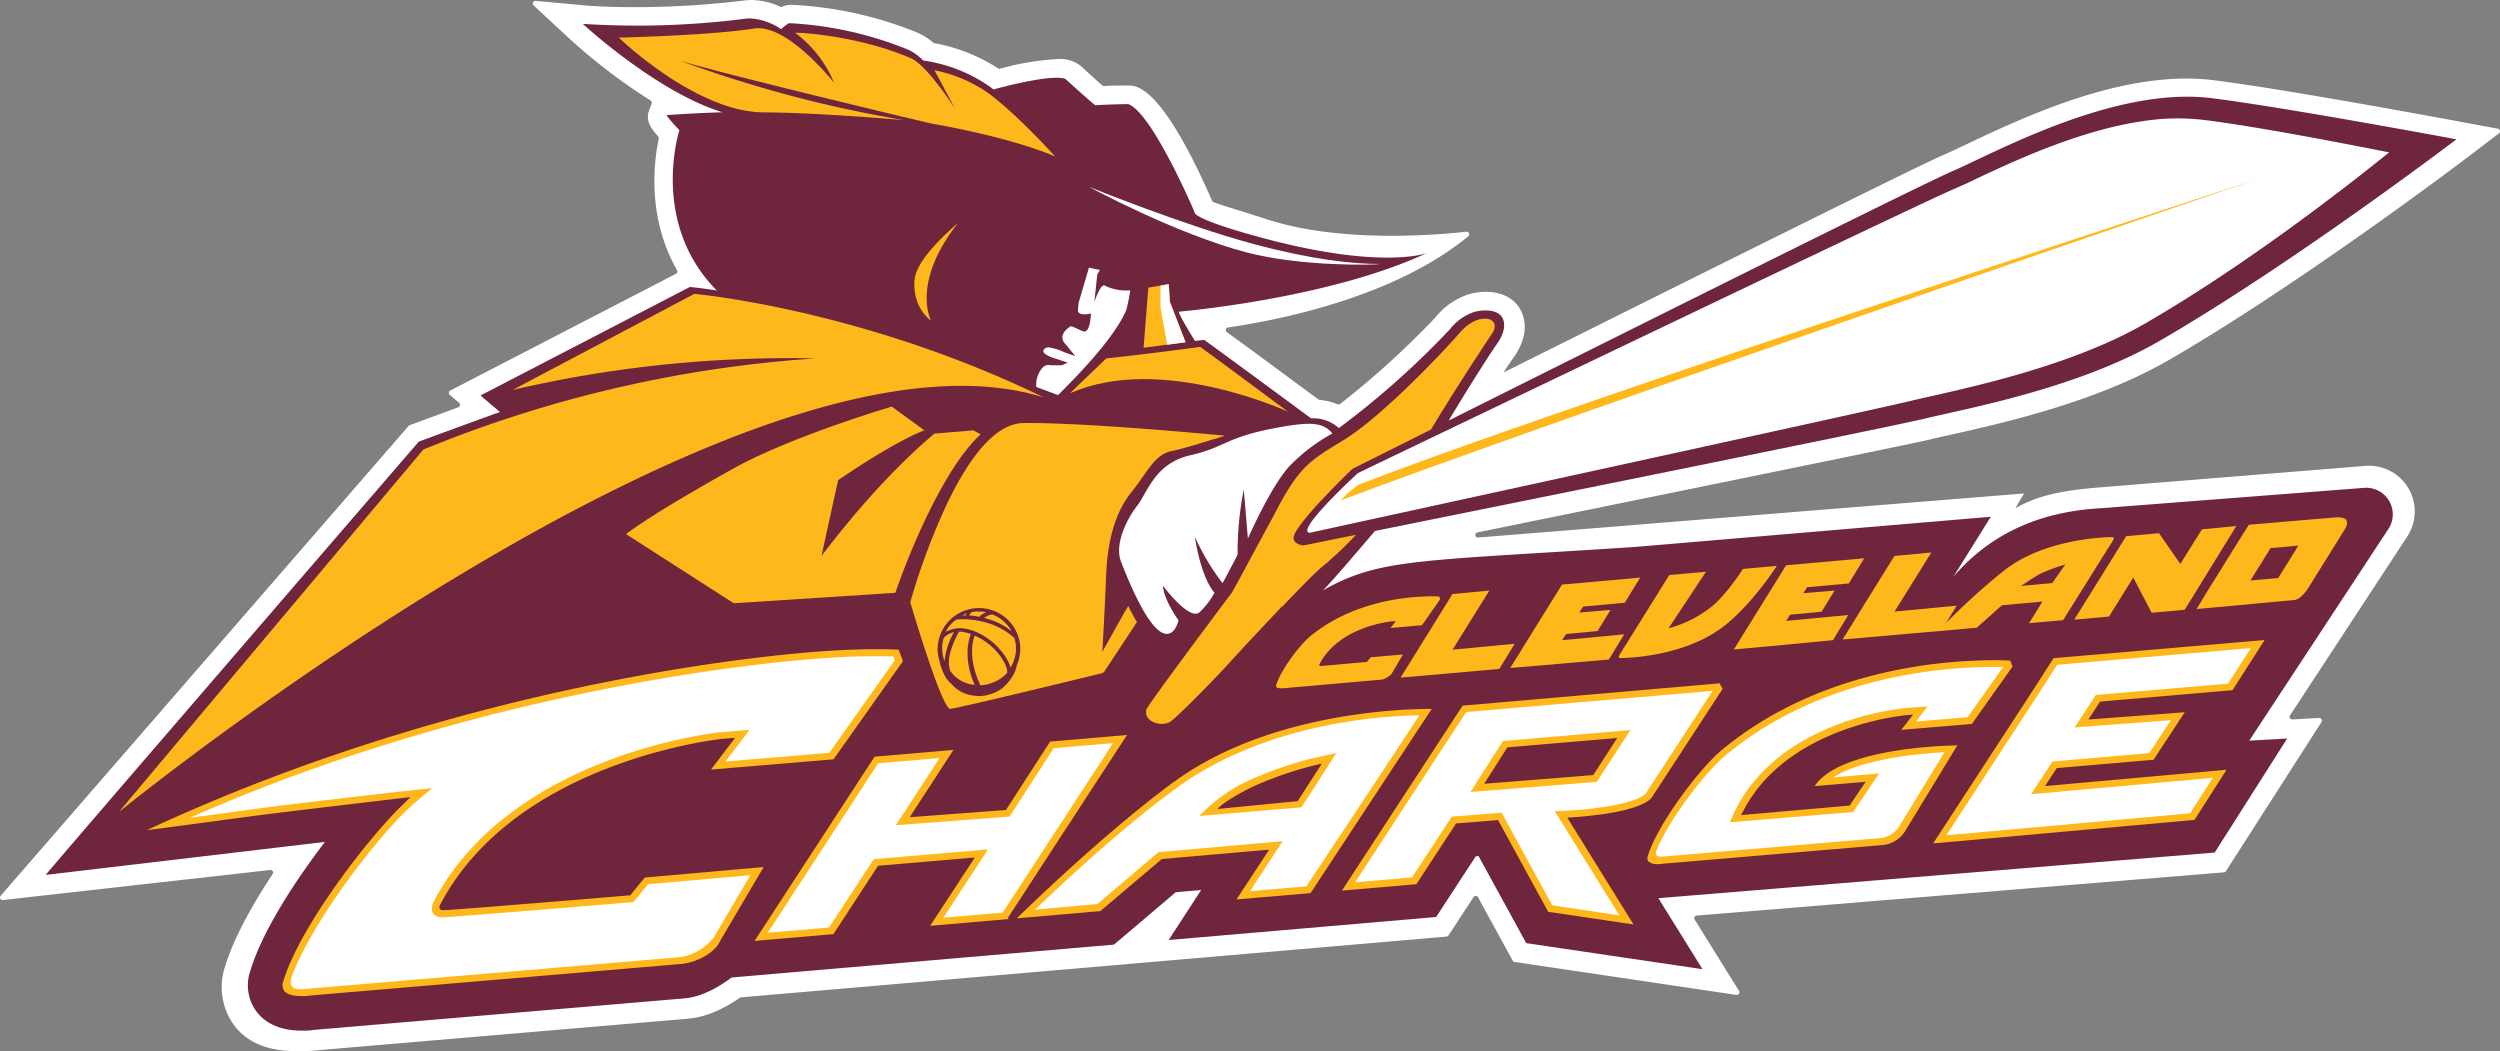 <?xml version="1.0" encoding="UTF-8" standalone="no"?><svg xmlns:rdf="http://www.w3.org/1999/02/22-rdf-syntax-ns#" xmlns="http://www.w3.org/2000/svg" height="193.746" width="460.79" version="1.1" xmlns:cc="http://creativecommons.org/ns#" xmlns:dc="http://purl.org/dc/elements/1.1/" viewBox="0 0 460.79 193.746"><rect x="0" y="0" width="460.79" height="193.746" fill="#808080" stroke="none"/><defs><style>.cls-1{fill:#fff;}.cls-2{fill:#6f263d;}.cls-3{fill:#ffb81c;}</style></defs><title>Cleveland Charge logo</title><path class="cls-1" d="M303.486,96.574l-2.136.176L272.494,99.07a.481.481,0,1,1-.136-.952h0c21.503-4.376,79.894-16.264,83.326-17.104,1.04-.256,2.352-.552,3.896-.896,9.32-2.08,26.663-5.952,40.151-13.744,24.311-14.048,54.791-37.167,55.095-37.399l5.776-4.392a.488.488,0,0,0-.208-.864l-7.128-1.32c-1.304-.248-32.175-5.992-45.327-7.624a40.584,40.584,0,0,0-4.904-.296c-15.016,0-30.991,7.568-40.535,12.096-1.72.8-3.2,1.52-4.344,2.008-5.208,2.256-48.799,23.999-81.022,40.063.76-1.168,1.384-2.096,1.792-2.672,3.08-4.328,2.112-7.48,1.264-8.984-1.16-2.032-3.408-3.2-6.336-3.2a11.335,11.335,0,0,0-3.136.448,13.024,13.024,0,0,0-6.176,4.296,159.204,159.204,0,0,1-17.528,15.92.472.472,0,0,1-.472.056,11.359,11.359,0,0,0-3.312-.8.456.456,0,0,1-.224-.088l-11.2-8.264c-2.592-1.904-4.392-3.2-5.672-4.136a.48.48,0,0,1,.208-.864c10.112-1.472,30.823-5.744,44.279-16.8a.48.48,0,0,0-.36-.848c-5.336.6-22.999,2.112-36.471-2.2-6.24-2.008-9.04-2.792-10.16-3.28a.472.472,0,0,1-.24-.24c-3.2-7.392-8.896-19.032-13.8-20.951a4.352,4.352,0,0,0-1.728-.272c-1.912,0-3.312,0-4.352.096a.464.464,0,0,1-.336-.112c-1.024-.904-2.584-2.312-3.928-3.56a6.08,6.08,0,0,0-4.248-1.304,48.49,48.49,0,0,0-10.656,1.776.496.496,0,0,1-.384-.064,32.263,32.263,0,0,0-11.312-4.56l-.552-.096a11.247,11.247,0,0,0-2.8-1.84A69.678,69.678,0,0,0,145.793.888a3.792,3.792,0,0,0-1.6.352.48.48,0,0,1-.392,0A12.952,12.952,0,0,0,138.522,0a11.857,11.857,0,0,0-1.432.104A168.796,168.796,0,0,1,116.986,1.32c-5.488,0-8.84-.288-8.872-.296L98.73.168a.488.488,0,0,0-.376.84l6.912,6.4A107.414,107.414,0,0,0,119.914,18.528a.472.472,0,0,1,.192.576l-.408,1.072c-.712,1.856-.064,3.08,1.6,4.96a.464.464,0,0,1,.12.416c-.952,4.536-2.104,14.64,3.368,24.239a.488.488,0,0,1-.181.666l-.011.006-41.599,21.519a.48.48,0,0,0-.088.8l1.736,1.48a.48.48,0,0,1-.144.8L76.323,78.07l-.8.28a.576.576,0,0,0-.2.144L.125,165.1a.48.48,0,0,0,.408.8c6.912-.8,40.991-4.6,49.271-5.552a.48.48,0,0,1,.456.744c-3.432,5.176-7.08,11.488-8.8,17.112a11.928,11.928,0,0,0,1.776,10.88c1.72,2.24,5.104,4.984,12.72,4.632h.736a19.059,19.059,0,0,0,1.904-.144l68.206-5.808a16.064,16.064,0,0,0,4.656-1.16,23.944,23.944,0,0,0,3.832-1.984c.352-.232.704-.464,1.048-.704a.512.512,0,0,1,.24-.088L266.622,172.628a.504.504,0,0,0,.36-.216l4.624-7.064a.48.48,0,0,1,.8,0l6.4,11.704a.472.472,0,0,0,.352.248l40.887,6.08a.488.488,0,0,0,.488-.736l-8.176-13.152a.48.48,0,0,1,.368-.736l95.582-7.84,1.6-.128a.488.488,0,0,0,.368-.224l17.624-27.495a.488.488,0,0,0-.432-.744l-4.944.28a.488.488,0,0,1-.432-.752L443.69,98.894a8.424,8.424,0,0,0-7.792-13.016l-49.439,4c-6.576.568-10.992,1.488-15,3.808l1.6-2.728S318.989,95.31,303.486,96.574Z"/><path class="cls-2" d="M301.35,100.814c-40.511,2.656-47.055,2.096-57.599,8.048.6-.344,7.016-7.872,9.688-11,28.951-5.84,95.718-19.328,101.406-20.72,7.28-1.784,27.903-5.464,43.135-14.272,24.423-14.112,54.783-37.191,54.783-37.191S420.811,19.72,407.595,18.088c-17.92-2.216-39.927,10.096-47.927,13.552-5.88,2.544-62.926,31.015-92.654,45.879,3.368-5.64,7.288-11.816,8.8-13.984,2.08-2.912,1.36-4.496,1.064-5.016-.904-1.6-3.792-1.432-5.192-1.008a9.432,9.432,0,0,0-4.464,3.2,155.841,155.841,0,0,1-20.456,18.192,6.968,6.968,0,0,0-5.104-1.792c-6.4-4.728-19.648-14.464-19.72-14.464s-.72.072-1.688.2c-1.112-1.8-3.272-5.368-2.92-5.4,4.272-.408,28.799-2.968,45.599-10.784,0,0-8.264,3.112-30.287-2.824-13.336-3.592-12.472-4.744-12.472-4.744s-7.712-18.144-12.168-19.888c-.152-.064-5.896.12-6.04.216s-5.504-4.8-5.504-4.8-1.2-1.376-13.344,1.856l-.656-.496a28.247,28.247,0,0,0-10.712-4.56l-1.6-.28a9.704,9.704,0,0,0-2.584-1.912,66.918,66.918,0,0,0-22.063-4.96c-.312,0-1.528,1.104-1.528,1.104a11.44,11.44,0,0,0-5.776-1.984,8.161,8.161,0,0,0-.992.08,156.891,156.891,0,0,1-29.791.928S121.018,16.984,133.17,20.695c-3.328.096-6.776.264-10.344.528a26.389,26.389,0,0,0,2.4,2.76S119.706,40.991,132.106,53.535c-3.312-.504-4.952-.64-4.952-.64L88.563,72.894l3.592,3.056c-.168,0-14.96,5.44-14.96,5.44S8.053,161.492,8.429,161.26l51.455-6.08c-.968,1.272-1.928,2.568-2.856,3.872-3.864,5.408-8.888,13.256-10.888,19.88a8.136,8.136,0,0,0,1.176,7.568c1.216,1.6,3.64,3.464,8.304,3.464h.624a11.142,11.142,0,0,0,1.6-.136l68.358-5.816a12.608,12.608,0,0,0,3.608-.92,18.934,18.934,0,0,0,3.2-1.664,21.426,21.426,0,0,0,1.816-1.256l70.502-6.064L216.704,164.46l4.688-.416-5.992,9.216,49.303-4.24,7.312-11.2.496-.048,8.8,16.064,32.487,4.8-8.136-13.088c.136,0,102.542-8.408,102.542-8.408l13.36-21.023-6.992.392,25.647-39.007a4.904,4.904,0,0,0-4.488-7.584l-48.431,3.752c-11.064.592-20.288,4.52-27.239,12.608l6.88-11.032Z"/><path class="cls-3" d="M247.711,81.078l-1.448.88c-5.232,3.2-7.2,4.704-11.44,12.968-.216.416-3.2,5.864-5.352,9.896l-2.368,4.336s-3.68,4.904-7.496,10.04c-4,5.424-8.176,11.104-8.304,11.568-.584,2.192,2.624,3.296,4.352,2.28.736-.424,4.352-3.944,9.272-9.08l4.416-4.8c2.4-2.568,4.8-5.12,6.944-7.4h.104c1.672-1.752,3.2-3.352,4.536-4.672a39.527,39.527,0,0,1,3.2-3c.8-.6,1.376-1.232,2.176-1.896,1.232-1.16,2.4-2.32,3.616-3.616l-9.68,1.952s-2.52-.232-1.6-2.152c1.56-3.28,10.616-11.952,10.616-11.952l14.496-7.256c3.816-6.4,9.6-15.24,11.2-17.6,2.128-3.048-2.36-4.32-5.808-.336S254.951,76.462,248.103,80.83c-.136.088-.264.176-.392.248"/><path class="cls-3" d="M170.377,79.318,164.353,74.942S145.769,80.422,134.994,86.446c-15.952,8.92-19.6,12-19.6,12l19.84,12.744,29.791-1.928s7.096-21.143,15.704-29.215l-1.312-.728-7.2.608c-10.912,9.104-20.799,22.551-20.799,22.551s3.032-13.96,3.064-13.984c11.304-7.68,15.928-9.2,15.928-9.2"/><path class="cls-3" d="M179.681,126.261c-1.216-2.504-1.928-6.4-.736-9.384a6.495,6.495,0,0,0-2.112-.464h-.064c-1.728,3.2-2.256,5.6-1.6,7.272a6.048,6.048,0,0,0,4.496,2.544"/><path class="cls-3" d="M173.969,117.533a5.664,5.664,0,0,0-.296,2.152,6.584,6.584,0,0,0,.424,2.192,13.181,13.181,0,0,1,1.752-5.384,4.36,4.36,0,0,0-1.88,1.04"/><path class="cls-3" d="M180.369,113.693h.104a4.993,4.993,0,0,1,1.272-.864,6.352,6.352,0,0,0-1.464-.12h-.144a4.472,4.472,0,0,0-1.08.12h0a4.943,4.943,0,0,0-.44.592c.472.04.976.112,1.64.216Z"/><path class="cls-3" d="M180.041,116.525c3.696,1.672,5.84,4.888,6.208,6.536a6.712,6.712,0,0,0,1.008-3.728,5.832,5.832,0,0,0-.312-1.768,13.28,13.28,0,0,0-5-2.768,15.999,15.999,0,0,0-4.8-.656,5.601,5.601,0,0,0-.936.08,6.208,6.208,0,0,0-1.904,2.24,5.864,5.864,0,0,1,2.52-.68,8.112,8.112,0,0,1,3.2.736"/><path class="cls-3" d="M175.217,130.637c1.512-.12,25.127-5.88,27.919-6.56l.072-.088.232-.056,6.12-9.272q-.144-.224-.288-.48l-.272-.488a1.295,1.295,0,0,1-.08-.144c-.088-.152-.168-.304-.248-.456l-.152-.288-.2-.376c-.12-.232-.24-.48-.36-.728l-.688,1.128-4.096,7.32s.464-7.936.704-14.096,1.6-11.544,4.624-15.296,4.28-7.016,7.504-7.632l.408-.088.168-.04.304-.072.224-.056.296-.072.256-.072.304-.08.288-.072.304-.088.312-.088.32-.088.32-.096.312-.088.352-.104.296-.088.376-.112.256-.08.416-.128.152-.04,2.272-.712h.08l.536-.168h0l.48-.16h.048c.248-.08.496-.152.712-.232-3.088-.288-26.119-2.456-37.159-2.328-5.6.064-10.504,7.352-14.176,15.064a123.295,123.295,0,0,0-6.688,17.968s5.808,19.808,7.416,19.68m-2.072-9.016a7.52,7.52,0,0,1-.304-1.912,7.624,7.624,0,0,1,15.24-.4,7.512,7.512,0,0,1-.672,3.312,4.368,4.368,0,0,1-.552,1.6,8.616,8.616,0,0,1-2.128,2.592,5.752,5.752,0,0,1-2.096,1.056,5.247,5.247,0,0,1-1,.272,6.647,6.647,0,0,1-2.32,0,6.208,6.208,0,0,1-3.88-2.088,5.6,5.6,0,0,1-1.072-1.224,9.264,9.264,0,0,1-1.2-3.2"/><path class="cls-3" d="M186.48,116.365a7.024,7.024,0,0,0-3.568-3.112,2.984,2.984,0,0,0-1.52.656,12.4,12.4,0,0,1,5.088,2.456"/><path class="cls-3" d="M179.649,117.173c-.344.888-1.288,4.2,1.056,9.128a7.056,7.056,0,0,0,4.92-2.288c.256-1.28-2.048-5.224-5.976-6.84"/><path class="cls-3" d="M177.945,113.437a2.535,2.535,0,0,1,.256-.432c-.168.072-.616.352-.8.432h.528"/><path class="cls-3" d="M197.296,72.462c16.68-7.392,40.095,3.416,40.095,3.416s-16.104-11.952-16.192-11.944c-8.416,1.176-17.296,2.128-17.296,2.128s-6.776,6.472-6.632,6.4"/><path class="cls-3" d="M166.393,22.103a228.051,228.051,0,0,1-41.167-10.96c7.344,2.344,45.935,11.528,46.319,11.6,16,2.84,22.927,6.096,22.927,6.096s-6.968-7.736-12.296-11.664a26.559,26.559,0,0,0-9.936-4.232l3.792,7.096s-5.072-7.96-8.144-9.304c-9.88-4.304-21.535-4.84-21.311-4.664a21.74,21.74,0,0,1,7.144,9.184s-8.616-10.976-14.744-9.992c-8.288,1.296-24.919,1.672-24.919,1.672s14.144,13.696,26.671,13.776c10.84.072,25.911,1.44,25.663,1.408"/><path class="cls-3" d="M168.553,51.567c-.4,5.192,2.952,7.456,3.024,7.496s-3.784-6.784,5-17.984c-.448.472-7.712,6.4-8,10.488"/><path class="cls-3" d="M192.408,73.262c-33.679-16.384-64.43-19.096-64.43-19.096L94.491,71.87a225.315,225.315,0,0,1,55.815-5.808A230.391,230.391,0,0,0,78.027,82.862L21.9,149.676s115.253-93.766,170.508-76.414"/><path class="cls-3" d="M118.85,161.748l-2.704,3.288h-.248c-1.216.112-32.055,2.68-34.191,2.736-1.008,0-.664-.856-.664-.856,13.84-26.703,51.679-30.695,52.047-30.727l2.4-.192-4.44,5.848,22.583-1.888L166.433,121.853l-.8-2.104c-1-.056-4-.176-8.8,0-16.0.552-72.678,6.632-129.749,33.263,2.4-.288,19.416-2.608,22.903-3.032,10.664-1.312,25.695-3.064,25.695-3.064l-1.272,1.24c-6.056,5.68-19.072,22.399-22.167,32.631a1.968,1.968,0,0,0,.128,1.84c.52.672,1.848,1.024,3.648.96a7.007,7.007,0,0,0,1.176-.096l68.494-5.832c1.776-.136,5.856-1.496,7.112-4.352l7.952-13.496Z"/><polygon class="cls-3" points="207.728 135.469 193.56 136.685 185.416 149.292 167.673 150.62 175.729 138.221 161.201 139.469 139.082 173.42 153.609 172.172 161.841 159.572 179.681 158.044 171.441 170.644 185.968 169.388 185.752 169.196 207.728 135.469"/><path class="cls-3" d="M334.437,144.9l9.432-.8-2.968,4.4h-.192l-19.824,1.736.448-.8c8.208-15.84,30.015-17.6,30.231-17.648l1.056-.08-2.184,2.816,13.008-1.088,7.496-10.576-.432-1.112c-.744,0-2.864-.136-5.912,0-10.672.36-31.007,3-47.263,16.512-4,3.312-11.816,13.6-13.6,19.496a1.072,1.072,0,0,0,.056.976,2.584,2.584,0,0,0,2.056.52,4.023,4.023,0,0,0,.688-.056l40.471-3.44a5.48,5.48,0,0,0,4.112-2.52l9.648-15.848s-21.487.12-26.319,7.552"/><polygon class="cls-3" points="375.676 125.741 356.34 155.412 356.692 155.38 356.66 155.42 367.052 154.492 370.868 154.156 370.876 154.14 404.483 151.116 410.379 141.877 376.932 144.884 379.1 141.565 396.939 140.029 402.683 131.277 384.932 132.613 387.076 129.309 411.491 127.205 417.395 117.965 378.5 121.309 375.676 125.741"/><path class="cls-3" d="M216.328,144.132c-13.536,9.968-28.903,25.127-28.903,25.127l15.384-1.328,11.328-9.6,19.8-1.736L227.903,165.78l13.656-1.168s22.343-33.991,22.343-33.951-28.319-.68-47.535,13.472m22.823,3.528-14.776,1.448s.848-1.288,6.256-4a66.181,66.181,0,0,1,12.976-4.368Z"/><path class="cls-3" d="M304.366,147.116l13.136-20.144-.56-1.024-47.359,4.112L247.335,164.156l13.72-1.184,7.328-11.2,7.736-.616,9.24,16.904,15.728,2.336-12.216-19.696s12.536-.536,15.496-3.584m-30.807-2.656,4.264-6.712,20.271-1.736-4.44,6.848Z"/><path class="cls-3" d="M215.416,52.375l-3.76.64-.872,11.08c2.576-.352,5.52-.744,7.744-1.032l-2.888-7.448Z"/><path class="cls-1" d="M246.895,92.326c41.175-15.464,169.14-59.279,169.14-59.279S286.39,75.342,250.183,89.446a23.346,23.346,0,0,0-3.288,2.88"/><path class="cls-1" d="M215.416,52.375l-1.52.264v4l1.256,6.904c2.584-.352,1.128-.16,3.352-.448l-2.888-7.448Z"/><path class="cls-1" d="M254.303,48.655c-4.992,0-12.504-.8-23.199-3.664-13.24-3.568-30.199-10.496-30.399-10.56,0,0,15.736,8.568,28.991,12.072,10.128,2.688,24.055,2.344,24.575,2.152"/><path class="cls-1" d="M196.576,63.662l1.6,1.96s-1.12-.368-2.096-.736a9.295,9.295,0,0,0-2.856-.864c-.584,0-1.4.624-.568,1.216a6.336,6.336,0,0,0,2.112.92l2.024.688-1.072.472h-2.16s-1.008-.384-1.824,1.016a4.712,4.712,0,0,0-.728,2.992l4,1.496c3.424-3.4,10.36-10.448,12.584-15.68a32.193,32.193,0,0,0,.736-3.632,9.056,9.056,0,0,1-4.68-.856c-.8-.496-1.944,3.016-1.944,3.016l.544-5.104.48-.8-2.016-.432-1.888,6.4s-.144,1.272-.144,1.312c-.112,1.408,2.4.728,2.4.728s-.08,3.344-1.232,3.328c-.488,0-2.28-1.12-2.552-.944-2.832,1.88-.736,3.44-.736,3.44"/><path class="cls-1" d="M214.76,116.805c1.84.368,2.456-2.48,2.456-2.48s-2.664-3.648-2.88-6.344c0-.088,4.96,6.688,6.832,4.8a15.008,15.008,0,0,0,2.688-3.52c-2.672-3.16-3.608-10.288-3.608-10.288a42.935,42.935,0,0,0,5.072,8.488c.064.08,2.792-5.224,2.792-5.224a58.775,58.775,0,0,1,1.136-12l.76,9.024s4.16-9.536,7.656-13.336A33.063,33.063,0,0,1,245.583,79.894c-1.8-2.16-4.256-2.144-10.136-1.072-9.688,1.776-9.48,3.6-16.04,5.088s-7.84,6.768-9.832,9.336-4.168,7.144-2.96,10.264c2.12,5.456,5.392,12.752,8.144,13.296"/><path class="cls-1" d="M241.407,98.198S345.685,75.478,352.268,73.87c1-.248,2.264-.528,3.736-.856,9.304-2.104,26.623-6.024,39.335-13.368,19.112-11.032,38.271-26.111,45.015-31.559-7.136-1.416-24.399-4.8-34.399-6.008a41.391,41.391,0,0,0-10.696.208c-11.792,1.648-23.871,7.32-31.087,10.704-1.6.8-3.032,1.424-4.176,1.912C352.468,38.159,256.623,84.142,250.295,87.19c0,0-11.784,10.784-8.872,11.008"/><polygon class="cls-1" points="161.865 140.685 173.169 139.717 165.129 152.092 186.08 150.516 194.224 137.901 205.16 136.965 184.808 168.204 173.873 169.14 182.113 156.548 161.041 158.364 152.809 170.956 141.506 171.924 161.865 140.685"/><path class="cls-1" d="M190.8,167.66c4.904-4.728,16.088-15.2,26.207-22.527,7.48-5.424,16.888-9.296,27.951-11.504a95.429,95.429,0,0,1,16.624-1.784c.072.072-20.799,31.519-20.799,31.519l-10.4.896,6.032-9.216-2.624.232-19.792,1.744h-.408L202.264,166.62Zm52.503-28.215a68.666,68.666,0,0,0-13.272,4.472,29.8,29.8,0,0,0-8.984,6.488l18.816-1.6,6.44-9.992Z"/><path class="cls-1" d="M286.102,166.86l-9.336-17.072-9.176.728-7.328,11.2-10.496.904,20.48-31.383,45.415-3.904-12.36,18.976c-2.032,1.904-9.968,2.92-14.56,3.112l-2.176.096,11.92,19.2Zm-9.088-30.279-5.976,9.4,23.279-1.872,6.2-9.552Z"/><path class="cls-1" d="M55.548,182.34c-1.552,0-2.472-.528-1.696-2.568,3.832-10.064,15.4-25.071,21.367-30.663l.936-.88,3.488-2.944c-1.144.04-16.456,1.792-29.703,3.424l-14.96,2.032c53.167-23.511,106.741-29.183,121.829-29.703,1.6-.056,3.112-.08,4.552-.08s2.536,0,3.288.056l.272.688-12.072,17.056-19.136,1.6,4.44-5.84-5.232.432c-.368,0-38.871,4-53.079,31.407,0,0-1.216,2.632,1.72,2.72h.112c2.144-.072,32.535-2.592,34.271-2.744l.8-.08,2.704-3.28,18.856-1.656-6.704,11.376a9.656,9.656,0,0,1-6.112,3.712s-69.846,5.936-69.966,5.936"/><path class="cls-1" d="M305.502,156.26c2.48-5.6,8.8-13.944,12.568-17.056,15.952-13.272,35.999-15.864,46.487-16.224.928,0,1.84-.048,2.728-.048h1.928l-6.552,9.256-9.52.8,2.152-2.784-3.904.288a50.27,50.27,0,0,0-12.472,2.968c-8.8,3.28-15.296,8.6-18.808,15.368l-.464.896-.8,1.84,22.711-1.896,4.8-7.112-8.48.736c5.024-3.2,14.8-4.368,20.511-4.632l-8.176,13.392a4.744,4.744,0,0,1-3.392,2.4l-40.519,3.448c-.064,0-1.808.208-.744-1.64"/><polygon class="cls-1" points="359.084 153.884 358.772 153.916 376.676 126.437 379.164 122.533 414.859 119.453 410.691 125.997 386.284 128.093 382.388 134.077 400.131 132.741 396.147 138.813 378.308 140.349 374.356 146.388 407.843 143.373 403.675 149.908 370.084 152.924 370.076 152.94 366.876 153.22 359.06 153.924 359.084 153.884"/><path class="cls-3" d="M250.351,89.366c36.207-14.112,165.86-56.399,165.86-56.399S288.214,76.774,247.071,92.246a23.674,23.674,0,0,1,3.28-2.88"/><path class="cls-3" d="M262.095,115.237l3.36-4.8-.192-.496c-.328,0-1.288-.064-2.656,0-4.8.168-13.944,1.368-21.239,7.448-1.784,1.496-5.312,6.112-6.112,8.8a.456.456,0,0,0,0,.432c.12.168.456.256.92.24h.312l18.192-1.6a1.407,1.407,0,0,0,.464-.128,2.607,2.607,0,0,0,.552-.288,6.03,6.03,0,0,0,.528-.376,1.28,1.28,0,0,0,.304-.336l2.056-3.496-5.928.504-.72.872h-.032c-.32,0-7.904.72-8.48.744h-.152l-.136-.208.056-.112c3.688-7.12,13.488-7.936,13.6-7.944h.472l-.976,1.264Z"/><polygon class="cls-3" points="274.51 108.853 267.71 109.493 258.151 124.893 276.35 123.293 279.182 118.653 267.734 119.741 274.51 108.853"/><polygon class="cls-3" points="355.972 101.838 349.172 102.47 339.621 117.869 357.812 116.277 360.644 111.637 349.196 112.717 355.972 101.838"/><polygon class="cls-3" points="299.478 111.093 302.302 106.461 287.902 107.749 278.358 123.125 296.542 121.557 299.366 116.917 287.918 117.997 288.662 116.861 294.462 116.301 296.846 112.413 291.078 112.893 291.782 111.797 299.478 111.093"/><polygon class="cls-3" points="340.773 107.541 343.597 102.901 329.197 104.189 327.949 106.237 319.581 119.693 319.717 119.677 319.701 119.693 324.589 119.245 326.173 119.101 326.301 119.093 337.837 117.997 340.661 113.357 329.213 114.437 329.957 113.301 335.757 112.741 338.141 108.853 332.381 109.333 333.077 108.237 340.773 107.541"/><polygon class="cls-3" points="405.859 97.566 401.867 103.941 397.939 98.278 391.891 98.822 382.308 114.221 388.724 113.637 393.195 106.453 396.579 112.933 402.659 112.397 403.859 110.469 412.187 96.958 405.859 97.566"/><path class="cls-3" d="M432.586,96.462a.984.984,0,0,0-.24-.744c-.168-.192-.4-.216-.712-.304a4.624,4.624,0,0,0-.984-.064l-16.144,1.368-1.272,2.008-7.088,11.384c0,.096-1.28,2.136-1.28,2.136l1.72-.144,16.24-1.504c1.104-.08,2.16-1.512,2.576-2.144l6.824-10.96a2.136,2.136,0,0,0,.36-1.032m-17.8,10.528,3.72-5.96,5.128-.472-3.736,5.992Z"/><path class="cls-3" d="M389.564,99.166l-.072-.168h-.168c-.488,0-11.928.056-19.704,5.976a121.599,121.599,0,0,0-11.872,10.824l-.512.528,7.104-.624,4.648-4.144,7.472-.68-2.472,3.984,6.272-.56,7.848-12.536c1.528-2.4,1.528-2.4,1.456-2.568m-17.056,8.8c.392-.256,2.4-1.6,3.256-2.096a29.184,29.184,0,0,1,4.904-1.856l-2.4,3.424Z"/><path class="cls-3" d="M298.39,121.133l.072.16h.16c.464,0,11.456-.056,18.928-5.736,5.304-4,9.944-11.248,9.944-11.248l-6.248.552s-3.128,4.984-6.016,7.136a21.128,21.128,0,0,1-7.68,3.792l6.888-10.4-6.768.6-7.888,12.672c-1.464,2.328-1.464,2.328-1.392,2.464"/></svg>